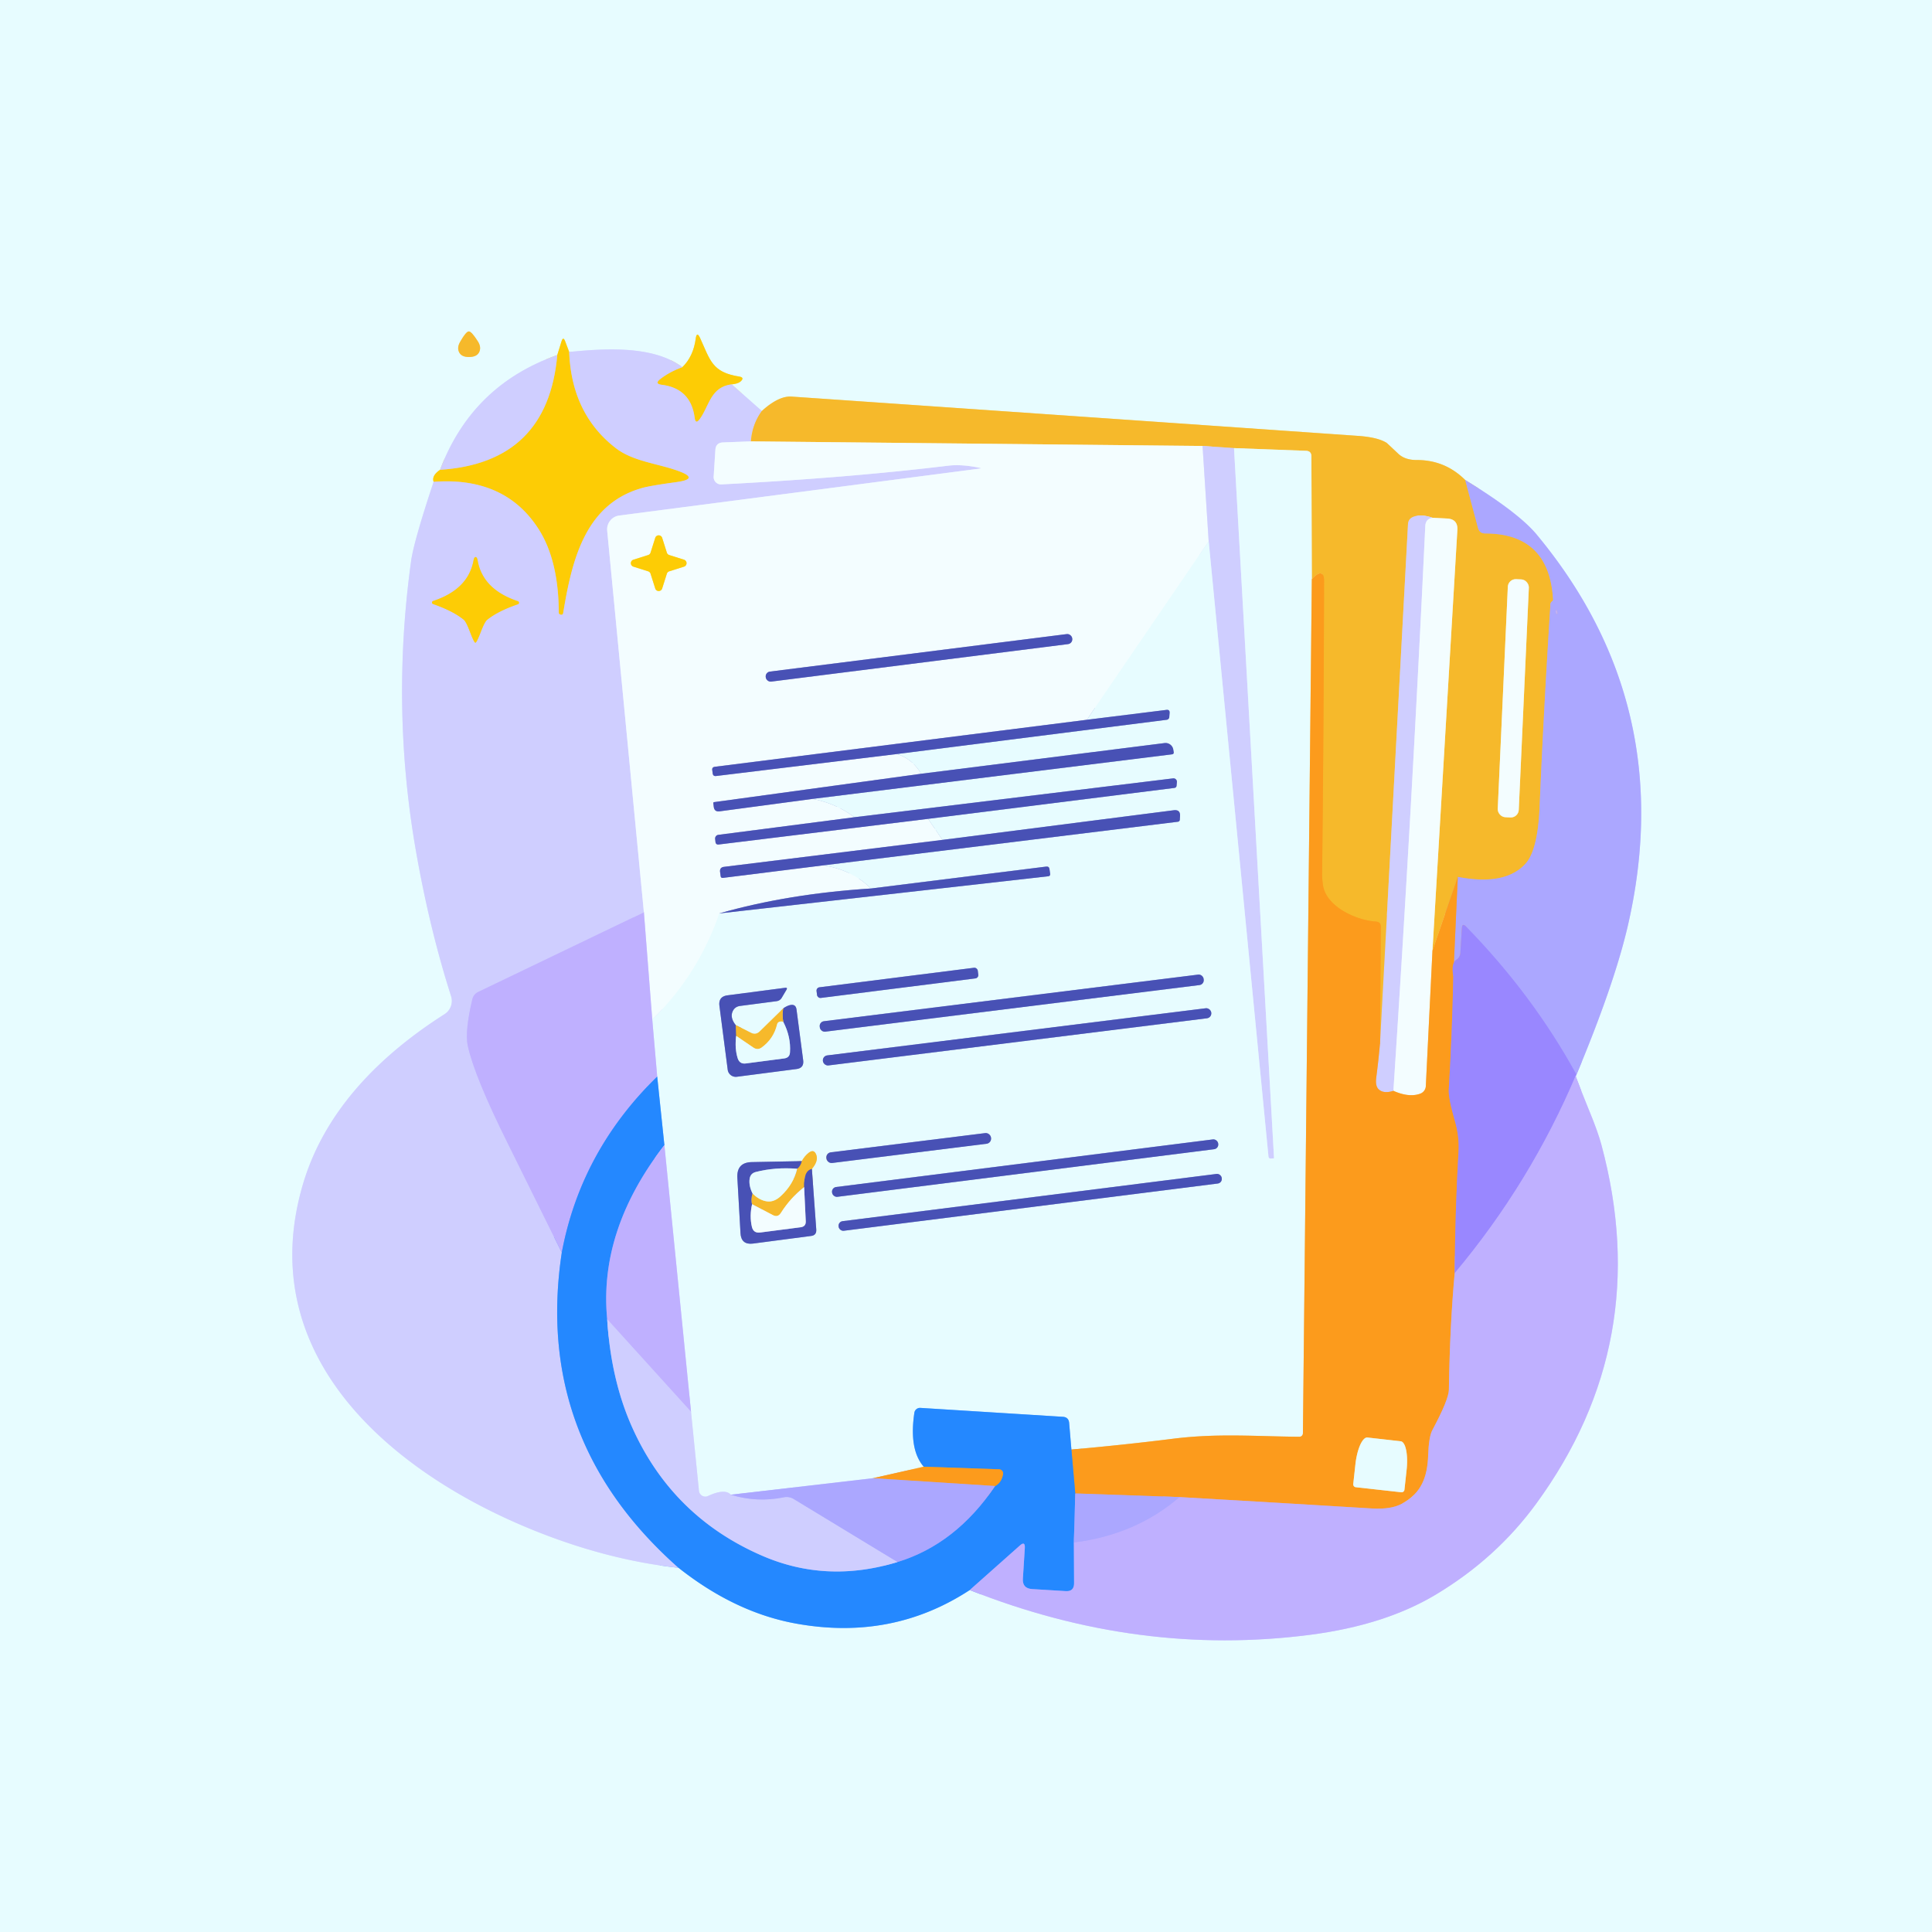 <?xml version="1.0" encoding="UTF-8" standalone="no"?>
<!DOCTYPE svg PUBLIC "-//W3C//DTD SVG 1.1//EN" "http://www.w3.org/Graphics/SVG/1.1/DTD/svg11.dtd">
<svg xmlns="http://www.w3.org/2000/svg" version="1.1" viewBox="0.00 0.00 180.00 180.00">
<rect x="0.00" y="0.00" width="180.00" height="180.00" fill="#333333" stroke="none"/>
<g stroke-width="2.00" fill="none" stroke-linecap="butt">
<path stroke="#efdb95" vector-effect="non-scaling-stroke" d="
  M 43.73 33.26
  Q 44.49 33.25 44.68 32.72
  Q 44.83 32.30 44.53 31.82
  Q 43.93 30.87 43.68 30.88
  Q 43.42 30.88 42.87 31.85
  Q 42.58 32.35 42.75 32.76
  Q 42.96 33.28 43.73 33.26"
/>
<path stroke="#dbe5ff" vector-effect="non-scaling-stroke" d="
  M 63.57 34.21
  C 60.79 32.10 56.03 32.50 53.03 32.79"
/>
<path stroke="#f2e482" vector-effect="non-scaling-stroke" d="
  M 53.03 32.79
  L 52.66 31.81
  Q 52.47 31.30 52.31 31.82
  L 51.92 33.08"
/>
<path stroke="#dbe5ff" vector-effect="non-scaling-stroke" d="
  M 51.92 33.08
  Q 43.98 35.88 41.00 43.77"
/>
<path stroke="#f2e482" vector-effect="non-scaling-stroke" d="
  M 41.00 43.77
  Q 40.19 44.33 40.40 44.89"
/>
<path stroke="#dbe5ff" vector-effect="non-scaling-stroke" d="
  M 40.40 44.89
  Q 38.55 50.45 38.30 52.28
  Q 36.42 65.93 38.75 79.27
  Q 40.02 86.54 42.03 92.82
  A 1.46 1.46 0.0 0 1 41.43 94.48
  C 35.34 98.36 30.26 103.50 28.24 110.28
  C 23.51 126.21 36.30 137.04 49.32 142.41
  Q 56.41 145.33 63.22 146.07"
/>
<path stroke="#86c2ff" vector-effect="non-scaling-stroke" d="
  M 63.22 146.07
  Q 68.53 150.27 74.25 151.28
  Q 83.14 152.86 90.35 148.14"
/>
<path stroke="#d3d6ff" vector-effect="non-scaling-stroke" d="
  M 90.35 148.14
  Q 106.08 154.38 122.07 152.31
  Q 129.03 151.41 133.78 148.56
  Q 139.40 145.19 143.12 140.10
  Q 154.14 125.02 149.20 106.66
  Q 148.87 105.43 148.06 103.47
  Q 147.40 101.86 146.81 100.28"
/>
<path stroke="#c9d2ff" vector-effect="non-scaling-stroke" d="
  M 146.81 100.28
  Q 150.41 91.70 151.68 86.17
  Q 156.36 65.71 143.19 49.83
  Q 141.49 47.77 136.51 44.72"
/>
<path stroke="#efdb95" vector-effect="non-scaling-stroke" d="
  M 136.51 44.72
  Q 134.63 42.85 131.99 42.86
  Q 130.90 42.86 130.28 42.28
  Q 129.23 41.29 129.19 41.26
  Q 128.37 40.74 126.52 40.61
  Q 100.14 38.77 73.75 36.95
  Q 72.55 36.87 70.98 38.29"
/>
<path stroke="#dbe5ff" vector-effect="non-scaling-stroke" d="
  M 70.98 38.29
  L 68.17 35.81"
/>
<path stroke="#f2e482" vector-effect="non-scaling-stroke" d="
  M 68.17 35.81
  Q 68.77 35.75 69.00 35.54
  Q 69.41 35.17 68.86 35.08
  C 66.32 34.68 66.17 33.54 65.22 31.48
  Q 64.92 30.84 64.82 31.54
  Q 64.60 33.21 63.57 34.21"
/>
<path stroke="#e6cd82" vector-effect="non-scaling-stroke" d="
  M 68.17 35.81
  C 66.19 36.06 66.08 37.84 65.19 39.05
  Q 64.81 39.57 64.72 38.93
  Q 64.37 36.19 61.65 35.85
  Q 60.95 35.76 61.51 35.32
  Q 62.38 34.64 63.57 34.21"
/>
<path stroke="#e3c495" vector-effect="non-scaling-stroke" d="
  M 70.98 38.29
  Q 70.08 39.53 69.96 41.12"
/>
<path stroke="#e1e6ff" vector-effect="non-scaling-stroke" d="
  M 69.96 41.12
  L 67.36 41.22
  Q 66.69 41.25 66.65 41.92
  L 66.49 44.41
  A 0.68 0.68 0.0 0 0 67.20 45.13
  Q 78.87 44.53 88.32 43.39
  Q 89.59 43.23 91.34 43.60
  A 0.03 0.02 46.0 0 1 91.34 43.65
  L 57.70 48.03
  A 1.30 1.30 0.0 0 0 56.57 49.44
  L 59.99 85.00"
/>
<path stroke="#c7bfff" vector-effect="non-scaling-stroke" d="
  M 59.99 85.00
  L 44.57 92.41
  Q 44.12 92.62 44.00 93.12
  Q 43.30 96.12 43.58 97.42
  Q 44.19 100.25 47.29 106.49
  Q 49.86 111.70 52.34 116.70"
/>
<path stroke="#7aabff" vector-effect="non-scaling-stroke" d="
  M 52.34 116.70
  Q 49.71 134.13 63.22 146.07"
/>
<path stroke="#729cff" vector-effect="non-scaling-stroke" d="
  M 61.23 100.30
  Q 54.11 107.25 52.34 116.70"
/>
<path stroke="#d1b095" vector-effect="non-scaling-stroke" d="
  M 136.51 44.72
  L 137.70 49.18
  Q 137.84 49.70 138.38 49.70
  Q 144.37 49.71 144.70 55.92
  Q 144.70 55.95 144.64 56.00
  Q 144.59 56.04 144.58 56.05
  Q 144.46 56.15 144.45 56.32
  Q 143.81 66.44 143.44 75.21
  Q 143.27 79.23 142.12 80.48
  Q 140.22 82.55 135.82 81.70"
/>
<path stroke="#f9aa24" vector-effect="non-scaling-stroke" d="
  M 135.82 81.70
  L 133.46 88.56"
/>
<path stroke="#f5db95" vector-effect="non-scaling-stroke" d="
  M 133.46 88.56
  L 135.78 49.37
  Q 135.83 48.37 134.83 48.31
  L 133.47 48.24"
/>
<path stroke="#e3c495" vector-effect="non-scaling-stroke" d="
  M 133.47 48.24
  Q 132.39 47.87 131.68 48.15
  Q 131.20 48.34 131.18 48.85
  L 128.57 97.23"
/>
<path stroke="#f9aa24" vector-effect="non-scaling-stroke" d="
  M 128.57 97.23
  L 128.65 86.37
  Q 128.66 85.89 128.18 85.86
  C 126.41 85.75 123.61 84.51 123.27 82.53
  Q 123.17 81.96 123.18 81.29
  Q 123.33 67.72 123.36 54.12
  Q 123.36 53.52 123.11 53.44
  Q 122.80 53.32 122.22 53.97"
/>
<path stroke="#efdb95" vector-effect="non-scaling-stroke" d="
  M 122.22 53.97
  L 122.18 42.52
  Q 122.18 42.02 121.68 42.00
  L 114.97 41.75"
/>
<path stroke="#e3c495" vector-effect="non-scaling-stroke" d="
  M 114.97 41.75
  L 112.04 41.55"
/>
<path stroke="#f5db95" vector-effect="non-scaling-stroke" d="
  M 112.04 41.55
  L 69.96 41.12"
/>
<path stroke="#e1e6ff" vector-effect="non-scaling-stroke" d="
  M 112.04 41.55
  L 112.61 50.43"
/>
<path stroke="#edfdff" vector-effect="non-scaling-stroke" d="
  M 112.61 50.43
  L 101.26 67.06"
/>
<path stroke="#9ea7da" vector-effect="non-scaling-stroke" d="
  M 101.26 67.06
  L 66.60 71.44
  Q 66.32 71.48 66.36 71.75
  L 66.40 72.06
  Q 66.44 72.33 66.71 72.30
  L 83.57 70.25"
/>
<path stroke="#edfdff" vector-effect="non-scaling-stroke" d="
  M 83.57 70.25
  Q 85.01 70.70 85.82 72.09"
/>
<path stroke="#9ea7da" vector-effect="non-scaling-stroke" d="
  M 85.82 72.09
  L 66.55 74.73
  Q 66.44 74.74 66.46 74.85
  L 66.50 75.17
  Q 66.56 75.65 67.04 75.59
  L 75.71 74.43"
/>
<path stroke="#edfdff" vector-effect="non-scaling-stroke" d="
  M 75.71 74.43
  Q 77.91 74.86 79.60 76.14"
/>
<path stroke="#9ea7da" vector-effect="non-scaling-stroke" d="
  M 79.60 76.14
  L 66.93 77.78
  A 0.35 0.34 82.8 0 0 66.63 78.18
  L 66.66 78.45
  Q 66.70 78.71 66.96 78.68
  L 86.47 76.29"
/>
<path stroke="#edfdff" vector-effect="non-scaling-stroke" d="
  M 86.47 76.29
  L 87.81 78.25"
/>
<path stroke="#9ea7da" vector-effect="non-scaling-stroke" d="
  M 87.81 78.25
  L 67.47 80.76
  Q 67.03 80.81 67.09 81.25
  L 67.14 81.61
  Q 67.16 81.81 67.36 81.79
  L 76.73 80.62"
/>
<path stroke="#edfdff" vector-effect="non-scaling-stroke" d="
  M 76.73 80.62
  Q 79.45 81.07 81.14 82.78"
/>
<path stroke="#9ea7da" vector-effect="non-scaling-stroke" d="
  M 81.14 82.78
  Q 73.42 83.27 67.02 85.10"
/>
<path stroke="#edfdff" vector-effect="non-scaling-stroke" d="
  M 67.02 85.10
  Q 65.04 90.83 60.77 94.99"
/>
<path stroke="#d9d7ff" vector-effect="non-scaling-stroke" d="
  M 60.77 94.99
  L 59.99 85.00"
/>
<path stroke="#729cff" vector-effect="non-scaling-stroke" d="
  M 61.90 106.69
  Q 55.77 114.62 56.57 122.91"
/>
<path stroke="#7aabff" vector-effect="non-scaling-stroke" d="
  M 56.57 122.91
  Q 56.92 128.55 58.88 132.94
  Q 62.61 141.30 71.00 144.94
  Q 77.01 147.55 83.62 145.53"
/>
<path stroke="#6898ff" vector-effect="non-scaling-stroke" d="
  M 83.62 145.53
  Q 89.05 143.87 92.71 138.45"
/>
<path stroke="#90928e" vector-effect="non-scaling-stroke" d="
  M 92.71 138.45
  Q 93.31 138.14 93.45 137.35
  A 0.39 0.39 0.0 0 0 93.07 136.89
  L 86.06 136.65"
/>
<path stroke="#6898ff" vector-effect="non-scaling-stroke" d="
  M 100.18 139.14
  L 100.05 143.71"
/>
<path stroke="#729cff" vector-effect="non-scaling-stroke" d="
  M 100.05 143.71
  L 100.07 147.51
  Q 100.07 148.29 99.29 148.24
  L 96.16 148.05
  Q 95.24 147.99 95.30 147.08
  L 95.48 144.23
  Q 95.52 143.54 95.01 144.00
  L 90.35 148.14"
/>
<path stroke="#e6cd82" vector-effect="non-scaling-stroke" d="
  M 53.03 32.79
  Q 53.25 38.57 57.37 41.75
  C 58.98 42.99 61.22 43.17 63.12 43.85
  Q 65.27 44.61 63.01 44.92
  Q 60.66 45.24 59.88 45.45
  C 54.55 46.92 53.30 52.08 52.47 57.12
  Q 52.44 57.31 52.24 57.27
  Q 52.06 57.23 52.06 57.08
  Q 52.04 52.22 50.19 49.31
  Q 47.06 44.40 40.40 44.89"
/>
<path stroke="#e6cd82" vector-effect="non-scaling-stroke" d="
  M 41.00 43.77
  Q 51.03 43.11 51.92 33.08"
/>
<path stroke="#f2cc8e" vector-effect="non-scaling-stroke" d="
  M 122.22 53.97
  L 121.39 133.53
  A 0.33 0.32 -89.2 0 1 121.06 133.86
  C 117.11 133.83 113.47 133.52 109.32 134.04
  Q 104.60 134.63 99.82 135.05"
/>
<path stroke="#86c2ff" vector-effect="non-scaling-stroke" d="
  M 99.82 135.05
  L 99.61 132.57
  Q 99.56 132.03 99.02 132.00
  L 85.75 131.17
  A 0.53 0.53 0.0 0 0 85.19 131.62
  Q 84.68 135.06 86.06 136.65"
/>
<path stroke="#f2cc8e" vector-effect="non-scaling-stroke" d="
  M 86.06 136.65
  L 81.34 137.72"
/>
<path stroke="#c9d2ff" vector-effect="non-scaling-stroke" d="
  M 81.34 137.72
  L 68.09 139.26"
/>
<path stroke="#dbe5ff" vector-effect="non-scaling-stroke" d="
  M 68.09 139.26
  Q 67.54 138.65 65.96 139.38
  A 0.60 0.59 74.5 0 1 65.12 138.90
  L 64.38 131.53"
/>
<path stroke="#d3d6ff" vector-effect="non-scaling-stroke" d="
  M 64.38 131.53
  L 61.90 106.69"
/>
<path stroke="#86c2ff" vector-effect="non-scaling-stroke" d="
  M 61.90 106.69
  L 61.23 100.30"
/>
<path stroke="#d3d6ff" vector-effect="non-scaling-stroke" d="
  M 61.23 100.30
  L 60.77 94.99"
/>
<path stroke="#98a7da" vector-effect="non-scaling-stroke" d="
  M 67.02 85.10
  L 97.66 81.64
  Q 97.86 81.62 97.84 81.41
  L 97.78 80.99
  Q 97.75 80.70 97.46 80.74
  L 81.14 82.78"
/>
<path stroke="#98a7da" vector-effect="non-scaling-stroke" d="
  M 76.73 80.62
  L 109.74 76.56
  A 0.20 0.20 0.0 0 0 109.92 76.37
  L 109.94 76.04
  Q 109.98 75.41 109.35 75.49
  L 87.81 78.25"
/>
<path stroke="#98a7da" vector-effect="non-scaling-stroke" d="
  M 86.47 76.29
  L 109.41 73.41
  Q 109.61 73.38 109.62 73.18
  L 109.65 72.85
  A 0.32 0.32 0.0 0 0 109.29 72.52
  L 79.60 76.14"
/>
<path stroke="#98a7da" vector-effect="non-scaling-stroke" d="
  M 75.71 74.43
  L 109.19 70.28
  Q 109.38 70.25 109.35 70.07
  L 109.31 69.83
  A 0.73 0.73 0.0 0 0 108.50 69.23
  L 85.82 72.09"
/>
<path stroke="#98a7da" vector-effect="non-scaling-stroke" d="
  M 83.57 70.25
  L 108.70 67.06
  A 0.28 0.27 -2.5 0 0 108.94 66.80
  L 108.97 66.42
  Q 108.99 66.10 108.67 66.14
  L 101.26 67.06"
/>
<path stroke="#b5acff" vector-effect="non-scaling-stroke" d="
  M 146.81 100.28
  Q 146.84 100.19 146.86 100.10"
/>
<path stroke="#a297ff" vector-effect="non-scaling-stroke" d="
  M 146.86 100.10
  Q 142.80 92.69 136.59 86.33
  Q 136.23 85.96 136.20 86.47
  L 136.06 88.78
  Q 136.03 89.21 135.67 89.43
  Q 135.19 89.73 135.40 90.98"
/>
<path stroke="#d4a18e" vector-effect="non-scaling-stroke" d="
  M 135.40 90.98
  L 135.82 81.70"
/>
<path stroke="#cb918e" vector-effect="non-scaling-stroke" d="
  M 135.40 90.98
  Q 135.30 96.22 134.98 101.50
  Q 134.93 102.29 135.54 104.40
  Q 135.97 105.87 135.89 107.28
  Q 135.58 112.58 135.53 118.62"
/>
<path stroke="#dea68e" vector-effect="non-scaling-stroke" d="
  M 135.53 118.62
  Q 135.08 123.50 134.99 129.47
  Q 134.98 130.38 133.45 133.24
  Q 133.12 133.86 133.06 135.57
  C 132.99 137.67 132.40 139.12 130.61 140.10
  Q 129.60 140.65 127.79 140.54
  Q 118.46 139.97 109.89 139.48"
/>
<path stroke="#d4a18e" vector-effect="non-scaling-stroke" d="
  M 109.89 139.48
  L 100.18 139.14"
/>
<path stroke="#90928e" vector-effect="non-scaling-stroke" d="
  M 100.18 139.14
  L 99.82 135.05"
/>
<path stroke="#e1e6ff" vector-effect="non-scaling-stroke" d="
  M 133.47 48.24
  Q 132.82 48.34 132.79 49.02
  Q 131.55 75.35 129.82 101.63"
/>
<path stroke="#e6b58e" vector-effect="non-scaling-stroke" d="
  M 129.82 101.63
  Q 128.92 101.92 128.46 101.50
  Q 128.12 101.20 128.22 100.41
  Q 128.43 98.81 128.57 97.23"
/>
<path stroke="#dbe5ff" vector-effect="non-scaling-stroke" d="
  M 114.97 41.75
  L 118.70 107.91
  Q 118.70 107.92 118.69 107.92
  L 118.40 107.94
  Q 118.20 107.95 118.18 107.75
  L 112.61 50.43"
/>
<path stroke="#f8cc8e" vector-effect="non-scaling-stroke" d="
  M 133.46 88.56
  L 132.84 101.20
  A 0.79 0.79 0.0 0 1 132.33 101.89
  Q 131.29 102.28 129.82 101.63"
/>
<path stroke="#c7bfff" vector-effect="non-scaling-stroke" d="
  M 64.38 131.53
  L 56.57 122.91"
/>
<path stroke="#bdbbff" vector-effect="non-scaling-stroke" d="
  M 68.09 139.26
  Q 70.52 140.01 73.02 139.50
  Q 73.52 139.40 73.95 139.66
  L 83.62 145.53"
/>
<path stroke="#d4a18e" vector-effect="non-scaling-stroke" d="
  M 92.71 138.45
  L 81.34 137.72"
/>
<path stroke="#b5acff" vector-effect="non-scaling-stroke" d="
  M 100.05 143.71
  Q 105.82 142.99 109.89 139.48"
/>
<path stroke="#ac9cff" vector-effect="non-scaling-stroke" d="
  M 146.86 100.10
  Q 142.59 110.20 135.53 118.62"
/>
<path stroke="#e6cd82" vector-effect="non-scaling-stroke" d="
  M 44.29 59.88
  Q 44.41 59.88 44.82 58.81
  Q 45.16 57.94 45.37 57.76
  Q 46.37 56.94 48.24 56.30
  A 0.15 0.15 0.0 0 0 48.24 56.01
  Q 44.97 54.91 44.50 52.21
  Q 44.44 51.90 44.31 51.90
  Q 44.18 51.90 44.12 52.20
  Q 43.63 54.91 40.36 55.99
  A 0.15 0.15 0.0 0 0 40.36 56.28
  Q 42.22 56.93 43.22 57.75
  Q 43.43 57.94 43.76 58.80
  Q 44.17 59.88 44.29 59.88"
/>
<path stroke="#f5db95" vector-effect="non-scaling-stroke" d="
  M 142.439 54.755
  A 0.74 0.74 0.0 0 0 141.733 53.982
  L 141.254 53.961
  A 0.74 0.74 0.0 0 0 140.481 54.666
  L 139.541 75.365
  A 0.74 0.74 0.0 0 0 140.247 76.138
  L 140.726 76.159
  A 0.74 0.74 0.0 0 0 141.499 75.454
  L 142.439 54.755"
/>
<path stroke="#f8e582" vector-effect="non-scaling-stroke" d="
  M 62.35 51.71
  A 0.34 0.34 0.0 0 1 62.13 51.49
  L 61.69 50.10
  A 0.34 0.34 0.0 0 0 61.05 50.10
  L 60.61 51.49
  A 0.34 0.34 0.0 0 1 60.39 51.71
  L 59.00 52.15
  A 0.34 0.34 0.0 0 0 59.00 52.79
  L 60.39 53.23
  A 0.34 0.34 0.0 0 1 60.61 53.45
  L 61.05 54.84
  A 0.34 0.34 0.0 0 0 61.69 54.84
  L 62.13 53.45
  A 0.34 0.34 0.0 0 1 62.35 53.23
  L 63.74 52.79
  A 0.34 0.34 0.0 0 0 63.74 52.15
  L 62.35 51.71"
/>
<path stroke="#9ea7da" vector-effect="non-scaling-stroke" d="
  M 99.894 59.467
  A 0.45 0.45 0.0 0 0 99.391 59.077
  L 71.731 62.571
  A 0.45 0.45 0.0 0 0 71.341 63.074
  L 71.346 63.113
  A 0.45 0.45 0.0 0 0 71.849 63.503
  L 99.509 60.009
  A 0.45 0.45 0.0 0 0 99.899 59.506
  L 99.894 59.467"
/>
<path stroke="#98a7da" vector-effect="non-scaling-stroke" d="
  M 91.097 90.433
  A 0.31 0.31 0.0 0 0 90.75 90.164
  L 76.345 91.984
  A 0.31 0.31 0.0 0 0 76.076 92.33
  L 76.124 92.707
  A 0.31 0.31 0.0 0 0 76.47 92.976
  L 90.875 91.156
  A 0.31 0.31 0.0 0 0 91.144 90.81
  L 91.097 90.433"
/>
<path stroke="#98a7da" vector-effect="non-scaling-stroke" d="
  M 112.137 91.193
  A 0.45 0.45 0.0 0 0 111.635 90.802
  L 76.764 95.145
  A 0.45 0.45 0.0 0 0 76.373 95.648
  L 76.383 95.727
  A 0.45 0.45 0.0 0 0 76.885 96.118
  L 111.756 91.775
  A 0.45 0.45 0.0 0 0 112.147 91.272
  L 112.137 91.193"
/>
<path stroke="#efdb95" vector-effect="non-scaling-stroke" d="
  M 73.00 93.93
  L 70.77 96.11
  Q 70.41 96.45 69.98 96.23
  L 68.55 95.51"
/>
<path stroke="#98a7da" vector-effect="non-scaling-stroke" d="
  M 68.55 95.51
  Q 68.03 94.86 68.23 94.30
  Q 68.42 93.79 68.96 93.72
  L 72.33 93.28
  Q 72.68 93.24 72.85 92.93
  L 73.27 92.22
  Q 73.40 92.00 73.15 92.03
  L 67.80 92.73
  Q 66.91 92.84 67.03 93.73
  L 67.80 99.67
  A 0.76 0.76 0.0 0 0 68.65 100.32
  L 74.20 99.60
  Q 74.92 99.51 74.83 98.78
  L 74.21 94.06
  Q 74.14 93.53 73.62 93.64
  Q 73.34 93.70 73.00 93.93"
/>
<path stroke="#9f8570" vector-effect="non-scaling-stroke" d="
  M 68.55 95.51
  L 68.59 96.51"
/>
<path stroke="#98a7da" vector-effect="non-scaling-stroke" d="
  M 68.59 96.51
  Q 68.44 97.68 68.73 98.60
  Q 68.91 99.15 69.48 99.08
  L 73.07 98.61
  Q 73.57 98.54 73.60 98.05
  Q 73.70 96.61 72.98 95.21"
/>
<path stroke="#9f8570" vector-effect="non-scaling-stroke" d="
  M 72.98 95.21
  Q 72.83 94.43 73.00 93.93"
/>
<path stroke="#efdb95" vector-effect="non-scaling-stroke" d="
  M 72.98 95.21
  Q 72.84 95.15 72.68 95.18
  Q 72.45 95.22 72.40 95.44
  Q 72.08 96.78 70.97 97.59
  Q 70.59 97.87 70.19 97.60
  L 68.59 96.51"
/>
<path stroke="#98a7da" vector-effect="non-scaling-stroke" d="
  M 112.849 94.337
  A 0.46 0.46 0.0 0 0 112.336 93.937
  L 77.068 98.33
  A 0.46 0.46 0.0 0 0 76.669 98.843
  L 76.671 98.863
  A 0.46 0.46 0.0 0 0 77.184 99.263
  L 112.452 94.87
  A 0.46 0.46 0.0 0 0 112.851 94.357
  L 112.849 94.337"
/>
<path stroke="#98a7da" vector-effect="non-scaling-stroke" d="
  M 92.328 105.985
  A 0.48 0.48 0.0 0 0 91.793 105.568
  L 77.404 107.36
  A 0.48 0.48 0.0 0 0 76.987 107.896
  L 76.992 107.935
  A 0.48 0.48 0.0 0 0 77.527 108.352
  L 91.916 106.56
  A 0.48 0.48 0.0 0 0 92.333 106.024
  L 92.328 105.985"
/>
<path stroke="#98a7da" vector-effect="non-scaling-stroke" d="
  M 113.495 106.538
  A 0.44 0.44 0.0 0 0 113.003 106.156
  L 77.902 110.591
  A 0.44 0.44 0.0 0 0 77.52 111.082
  L 77.525 111.122
  A 0.44 0.44 0.0 0 0 78.017 111.504
  L 113.118 107.069
  A 0.44 0.44 0.0 0 0 113.499 106.578
  L 113.495 106.538"
/>
<path stroke="#98a7da" vector-effect="non-scaling-stroke" d="
  M 74.70 108.18
  L 70.06 108.27
  Q 68.61 108.29 68.70 109.76
  L 68.99 114.88
  Q 69.05 116.00 70.16 115.86
  L 75.57 115.15
  Q 76.08 115.09 76.05 114.56
  L 75.64 108.91"
/>
<path stroke="#efdb95" vector-effect="non-scaling-stroke" d="
  M 75.64 108.91
  Q 76.27 108.16 76.05 107.59
  Q 75.84 107.03 75.36 107.39
  Q 74.96 107.70 74.70 108.18"
/>
<path stroke="#9f8570" vector-effect="non-scaling-stroke" d="
  M 75.64 108.91
  Q 74.87 109.08 74.92 110.60"
/>
<path stroke="#f5db95" vector-effect="non-scaling-stroke" d="
  M 74.92 110.60
  Q 73.64 111.60 72.75 113.01
  Q 72.47 113.45 72.01 113.21
  L 70.07 112.19"
/>
<path stroke="#9f8570" vector-effect="non-scaling-stroke" d="
  M 70.07 112.19
  Q 69.93 111.82 70.11 111.19"
/>
<path stroke="#efdb95" vector-effect="non-scaling-stroke" d="
  M 70.11 111.19
  Q 70.74 111.83 71.46 111.93
  Q 72.12 112.02 72.75 111.43
  Q 73.93 110.34 74.27 108.89"
/>
<path stroke="#9f8570" vector-effect="non-scaling-stroke" d="
  M 74.27 108.89
  Q 74.58 108.65 74.70 108.18"
/>
<path stroke="#98a7da" vector-effect="non-scaling-stroke" d="
  M 74.27 108.89
  Q 72.22 108.73 70.42 109.19
  Q 69.91 109.32 69.84 109.84
  Q 69.75 110.45 70.11 111.19"
/>
<path stroke="#9ea7da" vector-effect="non-scaling-stroke" d="
  M 70.07 112.19
  Q 69.82 113.29 70.05 114.29
  Q 70.19 114.91 70.82 114.83
  L 74.60 114.34
  Q 75.10 114.27 75.07 113.77
  L 74.92 110.60"
/>
<path stroke="#98a7da" vector-effect="non-scaling-stroke" d="
  M 113.826 109.745
  A 0.43 0.43 0.0 0 0 113.345 109.373
  L 78.502 113.774
  A 0.43 0.43 0.0 0 0 78.129 114.255
  L 78.134 114.295
  A 0.43 0.43 0.0 0 0 78.615 114.667
  L 113.458 110.266
  A 0.43 0.43 0.0 0 0 113.831 109.785
  L 113.826 109.745"
/>
<path stroke="#b5acff" vector-effect="non-scaling-stroke" d="
  M 145.064 57.205
  A 0.18 0.07 75.8 0 0 145.088 57.013
  A 0.18 0.07 75.8 0 0 144.976 56.855
  A 0.18 0.07 75.8 0 0 144.952 57.047
  A 0.18 0.07 75.8 0 0 145.064 57.205"
/>
<path stroke="#f2cc8e" vector-effect="non-scaling-stroke" d="
  M 126.31 138.56
  L 130.55 139.03
  A 0.27 0.27 0.0 0 0 130.85 138.79
  L 131.05 136.95
  A 2.60 0.84 -83.7 0 0 130.50 134.28
  L 127.40 133.93
  A 2.60 0.84 -83.7 0 0 126.28 136.43
  L 126.08 138.26
  A 0.27 0.27 0.0 0 0 126.31 138.56"
/>
</g>
<path fill="#e7fcff" d="
  M 180.00 0.00
  L 180.00 180.00
  L 0.00 180.00
  L 0.00 0.00
  L 180.00 0.00
  Z
  M 43.73 33.26
  Q 44.49 33.25 44.68 32.72
  Q 44.83 32.30 44.53 31.82
  Q 43.93 30.87 43.68 30.88
  Q 43.42 30.88 42.87 31.85
  Q 42.58 32.35 42.75 32.76
  Q 42.96 33.28 43.73 33.26
  Z
  M 63.57 34.21
  C 60.79 32.10 56.03 32.50 53.03 32.79
  L 52.66 31.81
  Q 52.47 31.30 52.31 31.82
  L 51.92 33.08
  Q 43.98 35.88 41.00 43.77
  Q 40.19 44.33 40.40 44.89
  Q 38.55 50.45 38.30 52.28
  Q 36.42 65.93 38.75 79.27
  Q 40.02 86.54 42.03 92.82
  A 1.46 1.46 0.0 0 1 41.43 94.48
  C 35.34 98.36 30.26 103.50 28.24 110.28
  C 23.51 126.21 36.30 137.04 49.32 142.41
  Q 56.41 145.33 63.22 146.07
  Q 68.53 150.27 74.25 151.28
  Q 83.14 152.86 90.35 148.14
  Q 106.08 154.38 122.07 152.31
  Q 129.03 151.41 133.78 148.56
  Q 139.40 145.19 143.12 140.10
  Q 154.14 125.02 149.20 106.66
  Q 148.87 105.43 148.06 103.47
  Q 147.40 101.86 146.81 100.28
  Q 150.41 91.70 151.68 86.17
  Q 156.36 65.71 143.19 49.83
  Q 141.49 47.77 136.51 44.72
  Q 134.63 42.85 131.99 42.86
  Q 130.90 42.86 130.28 42.28
  Q 129.23 41.29 129.19 41.26
  Q 128.37 40.74 126.52 40.61
  Q 100.14 38.77 73.75 36.95
  Q 72.55 36.87 70.98 38.29
  L 68.17 35.81
  Q 68.77 35.75 69.00 35.54
  Q 69.41 35.17 68.86 35.08
  C 66.32 34.68 66.17 33.54 65.22 31.48
  Q 64.92 30.84 64.82 31.54
  Q 64.60 33.21 63.57 34.21
  Z"
/>
<path fill="#f6b92b" d="
  M 43.68 30.88
  Q 43.93 30.87 44.53 31.82
  Q 44.83 32.30 44.68 32.72
  Q 44.49 33.25 43.73 33.26
  Q 42.96 33.28 42.75 32.76
  Q 42.58 32.35 42.87 31.85
  Q 43.42 30.88 43.68 30.88
  Z"
/>
<path fill="#fdcc05" d="
  M 68.17 35.81
  C 66.19 36.06 66.08 37.84 65.19 39.05
  Q 64.81 39.57 64.72 38.93
  Q 64.37 36.19 61.65 35.85
  Q 60.95 35.76 61.51 35.32
  Q 62.38 34.64 63.57 34.21
  Q 64.60 33.21 64.82 31.54
  Q 64.92 30.84 65.22 31.48
  C 66.17 33.54 66.32 34.68 68.86 35.08
  Q 69.41 35.17 69.00 35.54
  Q 68.77 35.75 68.17 35.81
  Z"
/>
<path fill="#fdcc05" d="
  M 53.03 32.79
  Q 53.25 38.57 57.37 41.75
  C 58.98 42.99 61.22 43.17 63.12 43.85
  Q 65.27 44.61 63.01 44.92
  Q 60.66 45.24 59.88 45.45
  C 54.55 46.92 53.30 52.08 52.47 57.12
  Q 52.44 57.31 52.24 57.27
  Q 52.06 57.23 52.06 57.08
  Q 52.04 52.22 50.19 49.31
  Q 47.06 44.40 40.40 44.89
  Q 40.19 44.33 41.00 43.77
  Q 51.03 43.11 51.92 33.08
  L 52.31 31.82
  Q 52.47 31.30 52.66 31.81
  L 53.03 32.79
  Z"
/>
<path fill="#cfceff" d="
  M 63.57 34.21
  Q 62.38 34.64 61.51 35.32
  Q 60.95 35.76 61.65 35.85
  Q 64.37 36.19 64.72 38.93
  Q 64.81 39.57 65.19 39.05
  C 66.08 37.84 66.19 36.06 68.17 35.81
  L 70.98 38.29
  Q 70.08 39.53 69.96 41.12
  L 67.36 41.22
  Q 66.69 41.25 66.65 41.92
  L 66.49 44.41
  A 0.68 0.68 0.0 0 0 67.20 45.13
  Q 78.87 44.53 88.32 43.39
  Q 89.59 43.23 91.34 43.60
  A 0.03 0.02 46.0 0 1 91.34 43.65
  L 57.70 48.03
  A 1.30 1.30 0.0 0 0 56.57 49.44
  L 59.99 85.00
  L 44.57 92.41
  Q 44.12 92.62 44.00 93.12
  Q 43.30 96.12 43.58 97.42
  Q 44.19 100.25 47.29 106.49
  Q 49.86 111.70 52.34 116.70
  Q 49.71 134.13 63.22 146.07
  Q 56.41 145.33 49.32 142.41
  C 36.30 137.04 23.51 126.21 28.24 110.28
  C 30.26 103.50 35.34 98.36 41.43 94.48
  A 1.46 1.46 0.0 0 0 42.03 92.82
  Q 40.02 86.54 38.75 79.27
  Q 36.42 65.93 38.30 52.28
  Q 38.55 50.45 40.40 44.89
  Q 47.06 44.40 50.19 49.31
  Q 52.04 52.22 52.06 57.08
  Q 52.06 57.23 52.24 57.27
  Q 52.44 57.31 52.47 57.12
  C 53.30 52.08 54.55 46.92 59.88 45.45
  Q 60.66 45.24 63.01 44.92
  Q 65.27 44.61 63.12 43.85
  C 61.22 43.17 58.98 42.99 57.37 41.75
  Q 53.25 38.57 53.03 32.79
  C 56.03 32.50 60.79 32.10 63.57 34.21
  Z
  M 44.29 59.88
  Q 44.41 59.88 44.82 58.81
  Q 45.16 57.94 45.37 57.76
  Q 46.37 56.94 48.24 56.30
  A 0.15 0.15 0.0 0 0 48.24 56.01
  Q 44.97 54.91 44.50 52.21
  Q 44.44 51.90 44.31 51.90
  Q 44.18 51.90 44.12 52.20
  Q 43.63 54.91 40.36 55.99
  A 0.15 0.15 0.0 0 0 40.36 56.28
  Q 42.22 56.93 43.22 57.75
  Q 43.43 57.94 43.76 58.80
  Q 44.17 59.88 44.29 59.88
  Z"
/>
<path fill="#cfceff" d="
  M 51.92 33.08
  Q 51.03 43.11 41.00 43.77
  Q 43.98 35.88 51.92 33.08
  Z"
/>
<path fill="#f6b92b" d="
  M 136.51 44.72
  L 137.70 49.18
  Q 137.84 49.70 138.38 49.70
  Q 144.37 49.71 144.70 55.92
  Q 144.70 55.95 144.64 56.00
  Q 144.59 56.04 144.58 56.05
  Q 144.46 56.15 144.45 56.32
  Q 143.81 66.44 143.44 75.21
  Q 143.27 79.23 142.12 80.48
  Q 140.22 82.55 135.82 81.70
  L 133.46 88.56
  L 135.78 49.37
  Q 135.83 48.37 134.83 48.31
  L 133.47 48.24
  Q 132.39 47.87 131.68 48.15
  Q 131.20 48.34 131.18 48.85
  L 128.57 97.23
  L 128.65 86.37
  Q 128.66 85.89 128.18 85.86
  C 126.41 85.75 123.61 84.51 123.27 82.53
  Q 123.17 81.96 123.18 81.29
  Q 123.33 67.72 123.36 54.12
  Q 123.36 53.52 123.11 53.44
  Q 122.80 53.32 122.22 53.97
  L 122.18 42.52
  Q 122.18 42.02 121.68 42.00
  L 114.97 41.75
  L 112.04 41.55
  L 69.96 41.12
  Q 70.08 39.53 70.98 38.29
  Q 72.55 36.87 73.75 36.95
  Q 100.14 38.77 126.52 40.61
  Q 128.37 40.74 129.19 41.26
  Q 129.23 41.29 130.28 42.28
  Q 130.90 42.86 131.99 42.86
  Q 134.63 42.85 136.51 44.72
  Z
  M 142.439 54.755
  A 0.74 0.74 0.0 0 0 141.733 53.982
  L 141.254 53.961
  A 0.74 0.74 0.0 0 0 140.481 54.666
  L 139.541 75.365
  A 0.74 0.74 0.0 0 0 140.247 76.138
  L 140.726 76.159
  A 0.74 0.74 0.0 0 0 141.499 75.454
  L 142.439 54.755
  Z"
/>
<path fill="#f3fdff" d="
  M 69.96 41.12
  L 112.04 41.55
  L 112.61 50.43
  L 101.26 67.06
  L 66.60 71.44
  Q 66.32 71.48 66.36 71.75
  L 66.40 72.06
  Q 66.44 72.33 66.71 72.30
  L 83.57 70.25
  Q 85.01 70.70 85.82 72.09
  L 66.55 74.73
  Q 66.44 74.74 66.46 74.85
  L 66.50 75.17
  Q 66.56 75.65 67.04 75.59
  L 75.71 74.43
  Q 77.91 74.86 79.60 76.14
  L 66.93 77.78
  A 0.35 0.34 82.8 0 0 66.63 78.18
  L 66.66 78.45
  Q 66.70 78.71 66.96 78.68
  L 86.47 76.29
  L 87.81 78.25
  L 67.47 80.76
  Q 67.03 80.81 67.09 81.25
  L 67.14 81.61
  Q 67.16 81.81 67.36 81.79
  L 76.73 80.62
  Q 79.45 81.07 81.14 82.78
  Q 73.42 83.27 67.02 85.10
  Q 65.04 90.83 60.77 94.99
  L 59.99 85.00
  L 56.57 49.44
  A 1.30 1.30 0.0 0 1 57.70 48.03
  L 91.34 43.65
  A 0.03 0.02 46.0 0 0 91.34 43.60
  Q 89.59 43.23 88.32 43.39
  Q 78.87 44.53 67.20 45.13
  A 0.68 0.68 0.0 0 1 66.49 44.41
  L 66.65 41.92
  Q 66.69 41.25 67.36 41.22
  L 69.96 41.12
  Z
  M 62.35 51.71
  A 0.34 0.34 0.0 0 1 62.13 51.49
  L 61.69 50.10
  A 0.34 0.34 0.0 0 0 61.05 50.10
  L 60.61 51.49
  A 0.34 0.34 0.0 0 1 60.39 51.71
  L 59.00 52.15
  A 0.34 0.34 0.0 0 0 59.00 52.79
  L 60.39 53.23
  A 0.34 0.34 0.0 0 1 60.61 53.45
  L 61.05 54.84
  A 0.34 0.34 0.0 0 0 61.69 54.84
  L 62.13 53.45
  A 0.34 0.34 0.0 0 1 62.35 53.23
  L 63.74 52.79
  A 0.34 0.34 0.0 0 0 63.74 52.15
  L 62.35 51.71
  Z
  M 99.894 59.467
  A 0.45 0.45 0.0 0 0 99.391 59.077
  L 71.731 62.571
  A 0.45 0.45 0.0 0 0 71.341 63.074
  L 71.346 63.113
  A 0.45 0.45 0.0 0 0 71.849 63.503
  L 99.509 60.009
  A 0.45 0.45 0.0 0 0 99.899 59.506
  L 99.894 59.467
  Z"
/>
<path fill="#cfceff" d="
  M 114.97 41.75
  L 118.70 107.91
  Q 118.70 107.92 118.69 107.92
  L 118.40 107.94
  Q 118.20 107.95 118.18 107.75
  L 112.61 50.43
  L 112.04 41.55
  L 114.97 41.75
  Z"
/>
<path fill="#e7fcff" d="
  M 122.22 53.97
  L 121.39 133.53
  A 0.33 0.32 -89.2 0 1 121.06 133.86
  C 117.11 133.83 113.47 133.52 109.32 134.04
  Q 104.60 134.63 99.82 135.05
  L 99.61 132.57
  Q 99.56 132.03 99.02 132.00
  L 85.75 131.17
  A 0.53 0.53 0.0 0 0 85.19 131.62
  Q 84.68 135.06 86.06 136.65
  L 81.34 137.72
  L 68.09 139.26
  Q 67.54 138.65 65.96 139.38
  A 0.60 0.59 74.5 0 1 65.12 138.90
  L 64.38 131.53
  L 61.90 106.69
  L 61.23 100.30
  L 60.77 94.99
  Q 65.04 90.83 67.02 85.10
  L 97.66 81.64
  Q 97.86 81.62 97.84 81.41
  L 97.78 80.99
  Q 97.75 80.70 97.46 80.74
  L 81.14 82.78
  Q 79.45 81.07 76.73 80.62
  L 109.74 76.56
  A 0.20 0.20 0.0 0 0 109.92 76.37
  L 109.94 76.04
  Q 109.98 75.41 109.35 75.49
  L 87.81 78.25
  L 86.47 76.29
  L 109.41 73.41
  Q 109.61 73.38 109.62 73.18
  L 109.65 72.85
  A 0.32 0.32 0.0 0 0 109.29 72.52
  L 79.60 76.14
  Q 77.91 74.86 75.71 74.43
  L 109.19 70.28
  Q 109.38 70.25 109.35 70.07
  L 109.31 69.83
  A 0.73 0.73 0.0 0 0 108.50 69.23
  L 85.82 72.09
  Q 85.01 70.70 83.57 70.25
  L 108.70 67.06
  A 0.28 0.27 -2.5 0 0 108.94 66.80
  L 108.97 66.42
  Q 108.99 66.10 108.67 66.14
  L 101.26 67.06
  L 112.61 50.43
  L 118.18 107.75
  Q 118.20 107.95 118.40 107.94
  L 118.69 107.92
  Q 118.70 107.92 118.70 107.91
  L 114.97 41.75
  L 121.68 42.00
  Q 122.18 42.02 122.18 42.52
  L 122.22 53.97
  Z
  M 91.097 90.433
  A 0.31 0.31 0.0 0 0 90.75 90.164
  L 76.345 91.984
  A 0.31 0.31 0.0 0 0 76.076 92.33
  L 76.124 92.707
  A 0.31 0.31 0.0 0 0 76.47 92.976
  L 90.875 91.156
  A 0.31 0.31 0.0 0 0 91.144 90.81
  L 91.097 90.433
  Z
  M 112.137 91.193
  A 0.45 0.45 0.0 0 0 111.635 90.802
  L 76.764 95.145
  A 0.45 0.45 0.0 0 0 76.373 95.648
  L 76.383 95.727
  A 0.45 0.45 0.0 0 0 76.885 96.118
  L 111.756 91.775
  A 0.45 0.45 0.0 0 0 112.147 91.272
  L 112.137 91.193
  Z
  M 73.00 93.93
  L 70.77 96.11
  Q 70.41 96.45 69.98 96.23
  L 68.55 95.51
  Q 68.03 94.86 68.23 94.30
  Q 68.42 93.79 68.96 93.72
  L 72.33 93.28
  Q 72.68 93.24 72.85 92.93
  L 73.27 92.22
  Q 73.40 92.00 73.15 92.03
  L 67.80 92.73
  Q 66.91 92.84 67.03 93.73
  L 67.80 99.67
  A 0.76 0.76 0.0 0 0 68.65 100.32
  L 74.20 99.60
  Q 74.92 99.51 74.83 98.78
  L 74.21 94.06
  Q 74.14 93.53 73.62 93.64
  Q 73.34 93.70 73.00 93.93
  Z
  M 112.849 94.337
  A 0.46 0.46 0.0 0 0 112.336 93.937
  L 77.068 98.33
  A 0.46 0.46 0.0 0 0 76.669 98.843
  L 76.671 98.863
  A 0.46 0.46 0.0 0 0 77.184 99.263
  L 112.452 94.87
  A 0.46 0.46 0.0 0 0 112.851 94.357
  L 112.849 94.337
  Z
  M 92.328 105.985
  A 0.48 0.48 0.0 0 0 91.793 105.568
  L 77.404 107.36
  A 0.48 0.48 0.0 0 0 76.987 107.896
  L 76.992 107.935
  A 0.48 0.48 0.0 0 0 77.527 108.352
  L 91.916 106.56
  A 0.48 0.48 0.0 0 0 92.333 106.024
  L 92.328 105.985
  Z
  M 113.495 106.538
  A 0.44 0.44 0.0 0 0 113.003 106.156
  L 77.902 110.591
  A 0.44 0.44 0.0 0 0 77.52 111.082
  L 77.525 111.122
  A 0.44 0.44 0.0 0 0 78.017 111.504
  L 113.118 107.069
  A 0.44 0.44 0.0 0 0 113.499 106.578
  L 113.495 106.538
  Z
  M 74.70 108.18
  L 70.06 108.27
  Q 68.61 108.29 68.70 109.76
  L 68.99 114.88
  Q 69.05 116.00 70.16 115.86
  L 75.57 115.15
  Q 76.08 115.09 76.05 114.56
  L 75.64 108.91
  Q 76.27 108.16 76.05 107.59
  Q 75.84 107.03 75.36 107.39
  Q 74.96 107.70 74.70 108.18
  Z
  M 113.826 109.745
  A 0.43 0.43 0.0 0 0 113.345 109.373
  L 78.502 113.774
  A 0.43 0.43 0.0 0 0 78.129 114.255
  L 78.134 114.295
  A 0.43 0.43 0.0 0 0 78.615 114.667
  L 113.458 110.266
  A 0.43 0.43 0.0 0 0 113.831 109.785
  L 113.826 109.745
  Z"
/>
<path fill="#aba7ff" d="
  M 146.81 100.28
  Q 146.84 100.19 146.86 100.10
  Q 142.80 92.69 136.59 86.33
  Q 136.23 85.96 136.20 86.47
  L 136.06 88.78
  Q 136.03 89.21 135.67 89.43
  Q 135.19 89.73 135.40 90.98
  L 135.82 81.70
  Q 140.22 82.55 142.12 80.48
  Q 143.27 79.23 143.44 75.21
  Q 143.81 66.44 144.45 56.32
  Q 144.46 56.15 144.58 56.05
  Q 144.59 56.04 144.64 56.00
  Q 144.70 55.95 144.70 55.92
  Q 144.37 49.71 138.38 49.70
  Q 137.84 49.70 137.70 49.18
  L 136.51 44.72
  Q 141.49 47.77 143.19 49.83
  Q 156.36 65.71 151.68 86.17
  Q 150.41 91.70 146.81 100.28
  Z
  M 145.064 57.205
  A 0.18 0.07 75.8 0 0 145.088 57.013
  A 0.18 0.07 75.8 0 0 144.976 56.855
  A 0.18 0.07 75.8 0 0 144.952 57.047
  A 0.18 0.07 75.8 0 0 145.064 57.205
  Z"
/>
<path fill="#cfceff" d="
  M 133.47 48.24
  Q 132.82 48.34 132.79 49.02
  Q 131.55 75.35 129.82 101.63
  Q 128.92 101.92 128.46 101.50
  Q 128.12 101.20 128.22 100.41
  Q 128.43 98.81 128.57 97.23
  L 131.18 48.85
  Q 131.20 48.34 131.68 48.15
  Q 132.39 47.87 133.47 48.24
  Z"
/>
<path fill="#f3fdff" d="
  M 133.47 48.24
  L 134.83 48.31
  Q 135.83 48.37 135.78 49.37
  L 133.46 88.56
  L 132.84 101.20
  A 0.79 0.79 0.0 0 1 132.33 101.89
  Q 131.29 102.28 129.82 101.63
  Q 131.55 75.35 132.79 49.02
  Q 132.82 48.34 133.47 48.24
  Z"
/>
<path fill="#fdcc05" d="
  M 62.35 51.71
  L 63.74 52.15
  A 0.34 0.34 0.0 0 1 63.74 52.79
  L 62.35 53.23
  A 0.34 0.34 0.0 0 0 62.13 53.45
  L 61.69 54.84
  A 0.34 0.34 0.0 0 1 61.05 54.84
  L 60.61 53.45
  A 0.34 0.34 0.0 0 0 60.39 53.23
  L 59.00 52.79
  A 0.34 0.34 0.0 0 1 59.00 52.15
  L 60.39 51.71
  A 0.34 0.34 0.0 0 0 60.61 51.49
  L 61.05 50.10
  A 0.34 0.34 0.0 0 1 61.69 50.10
  L 62.13 51.49
  A 0.34 0.34 0.0 0 0 62.35 51.71
  Z"
/>
<path fill="#fdcc05" d="
  M 44.31 51.90
  Q 44.44 51.90 44.50 52.21
  Q 44.97 54.91 48.24 56.01
  A 0.15 0.15 0.0 0 1 48.24 56.30
  Q 46.37 56.94 45.37 57.76
  Q 45.16 57.94 44.82 58.81
  Q 44.41 59.88 44.29 59.88
  Q 44.17 59.88 43.76 58.80
  Q 43.43 57.94 43.22 57.75
  Q 42.22 56.93 40.36 56.28
  A 0.15 0.15 0.0 0 1 40.36 55.99
  Q 43.63 54.91 44.12 52.20
  Q 44.18 51.90 44.31 51.90
  Z"
/>
<path fill="#fc9b1c" d="
  M 128.57 97.23
  Q 128.43 98.81 128.22 100.41
  Q 128.12 101.20 128.46 101.50
  Q 128.92 101.92 129.82 101.63
  Q 131.29 102.28 132.33 101.89
  A 0.79 0.79 0.0 0 0 132.84 101.20
  L 133.46 88.56
  L 135.82 81.70
  L 135.40 90.98
  Q 135.30 96.22 134.98 101.50
  Q 134.93 102.29 135.54 104.40
  Q 135.97 105.87 135.89 107.28
  Q 135.58 112.58 135.53 118.62
  Q 135.08 123.50 134.99 129.47
  Q 134.98 130.38 133.45 133.24
  Q 133.12 133.86 133.06 135.57
  C 132.99 137.67 132.40 139.12 130.61 140.10
  Q 129.60 140.65 127.79 140.54
  Q 118.46 139.97 109.89 139.48
  L 100.18 139.14
  L 99.82 135.05
  Q 104.60 134.63 109.32 134.04
  C 113.47 133.52 117.11 133.83 121.06 133.86
  A 0.33 0.32 -89.2 0 0 121.39 133.53
  L 122.22 53.97
  Q 122.80 53.32 123.11 53.44
  Q 123.36 53.52 123.36 54.12
  Q 123.33 67.72 123.18 81.29
  Q 123.17 81.96 123.27 82.53
  C 123.61 84.51 126.41 85.75 128.18 85.86
  Q 128.66 85.89 128.65 86.37
  L 128.57 97.23
  Z
  M 126.31 138.56
  L 130.55 139.03
  A 0.27 0.27 0.0 0 0 130.85 138.79
  L 131.05 136.95
  A 2.60 0.84 -83.7 0 0 130.50 134.28
  L 127.40 133.93
  A 2.60 0.84 -83.7 0 0 126.28 136.43
  L 126.08 138.26
  A 0.27 0.27 0.0 0 0 126.31 138.56
  Z"
/>
<rect fill="#f3fdff" x="-0.98" y="-11.10" transform="translate(140.99,65.06) rotate(2.6)" width="1.96" height="22.20" rx="0.74"/>
<ellipse fill="#bfb0ff" cx="0.00" cy="0.00" transform="translate(145.02,57.03) rotate(75.8)" rx="0.18" ry="0.07"/>
<rect fill="#4851b5" x="-14.39" y="-0.47" transform="translate(85.62,61.29) rotate(-7.2)" width="28.78" height="0.94" rx="0.45"/>
<path fill="#4851b5" d="
  M 83.57 70.25
  L 66.71 72.30
  Q 66.44 72.33 66.40 72.06
  L 66.36 71.75
  Q 66.32 71.48 66.60 71.44
  L 101.26 67.06
  L 108.67 66.14
  Q 108.99 66.10 108.97 66.42
  L 108.94 66.80
  A 0.28 0.27 -2.5 0 1 108.70 67.06
  L 83.57 70.25
  Z"
/>
<path fill="#4851b5" d="
  M 75.71 74.43
  L 67.04 75.59
  Q 66.56 75.65 66.50 75.17
  L 66.46 74.85
  Q 66.44 74.74 66.55 74.73
  L 85.82 72.09
  L 108.50 69.23
  A 0.73 0.73 0.0 0 1 109.31 69.83
  L 109.35 70.07
  Q 109.38 70.25 109.19 70.28
  L 75.71 74.43
  Z"
/>
<path fill="#4851b5" d="
  M 86.47 76.29
  L 66.96 78.68
  Q 66.70 78.71 66.66 78.45
  L 66.63 78.18
  A 0.35 0.34 82.8 0 1 66.93 77.78
  L 79.60 76.14
  L 109.29 72.52
  A 0.32 0.32 0.0 0 1 109.65 72.85
  L 109.62 73.18
  Q 109.61 73.38 109.41 73.41
  L 86.47 76.29
  Z"
/>
<path fill="#4851b5" d="
  M 76.73 80.62
  L 67.36 81.79
  Q 67.16 81.81 67.14 81.61
  L 67.09 81.25
  Q 67.03 80.81 67.47 80.76
  L 87.81 78.25
  L 109.35 75.49
  Q 109.98 75.41 109.94 76.04
  L 109.92 76.37
  A 0.20 0.20 0.0 0 1 109.74 76.56
  L 76.73 80.62
  Z"
/>
<path fill="#4851b5" d="
  M 67.02 85.10
  Q 73.42 83.27 81.14 82.78
  L 97.46 80.74
  Q 97.75 80.70 97.78 80.99
  L 97.84 81.41
  Q 97.86 81.62 97.66 81.64
  L 67.02 85.10
  Z"
/>
<path fill="#bfb0ff" d="
  M 59.99 85.00
  L 60.77 94.99
  L 61.23 100.30
  Q 54.11 107.25 52.34 116.70
  Q 49.86 111.70 47.29 106.49
  Q 44.19 100.25 43.58 97.42
  Q 43.30 96.12 44.00 93.12
  Q 44.12 92.62 44.57 92.41
  L 59.99 85.00
  Z"
/>
<path fill="#9987ff" d="
  M 146.86 100.10
  Q 142.59 110.20 135.53 118.62
  Q 135.58 112.58 135.89 107.28
  Q 135.97 105.87 135.54 104.40
  Q 134.93 102.29 134.98 101.50
  Q 135.30 96.22 135.40 90.98
  Q 135.19 89.73 135.67 89.43
  Q 136.03 89.21 136.06 88.78
  L 136.20 86.47
  Q 136.23 85.96 136.59 86.33
  Q 142.80 92.69 146.86 100.10
  Z"
/>
<rect fill="#4851b5" x="-7.57" y="-0.50" transform="translate(83.61,91.57) rotate(-7.2)" width="15.14" height="1.00" rx="0.31"/>
<rect fill="#4851b5" x="-18.02" y="-0.49" transform="translate(94.26,93.46) rotate(-7.1)" width="36.04" height="0.98" rx="0.45"/>
<path fill="#4851b5" d="
  M 68.55 95.51
  L 68.59 96.51
  Q 68.44 97.68 68.73 98.60
  Q 68.91 99.15 69.48 99.08
  L 73.07 98.61
  Q 73.57 98.54 73.60 98.05
  Q 73.70 96.61 72.98 95.21
  Q 72.83 94.43 73.00 93.93
  Q 73.34 93.70 73.62 93.64
  Q 74.14 93.53 74.21 94.06
  L 74.83 98.78
  Q 74.92 99.51 74.20 99.60
  L 68.65 100.32
  A 0.76 0.76 0.0 0 1 67.80 99.67
  L 67.03 93.73
  Q 66.91 92.84 67.80 92.73
  L 73.15 92.03
  Q 73.40 92.00 73.27 92.22
  L 72.85 92.93
  Q 72.68 93.24 72.33 93.28
  L 68.96 93.72
  Q 68.42 93.79 68.23 94.30
  Q 68.03 94.86 68.55 95.51
  Z"
/>
<rect fill="#4851b5" x="-18.23" y="-0.47" transform="translate(94.76,96.60) rotate(-7.1)" width="36.46" height="0.94" rx="0.46"/>
<path fill="#f6b92b" d="
  M 73.00 93.93
  Q 72.83 94.43 72.98 95.21
  Q 72.84 95.15 72.68 95.18
  Q 72.45 95.22 72.40 95.44
  Q 72.08 96.78 70.97 97.59
  Q 70.59 97.87 70.19 97.60
  L 68.59 96.51
  L 68.55 95.51
  L 69.98 96.23
  Q 70.41 96.45 70.77 96.11
  L 73.00 93.93
  Z"
/>
<path fill="#e7fcff" d="
  M 72.98 95.21
  Q 73.70 96.61 73.60 98.05
  Q 73.57 98.54 73.07 98.61
  L 69.48 99.08
  Q 68.91 99.15 68.73 98.60
  Q 68.44 97.68 68.59 96.51
  L 70.19 97.60
  Q 70.59 97.87 70.97 97.59
  Q 72.08 96.78 72.40 95.44
  Q 72.45 95.22 72.68 95.18
  Q 72.84 95.15 72.98 95.21
  Z"
/>
<path fill="#2488ff" d="
  M 61.23 100.30
  L 61.90 106.69
  Q 55.77 114.62 56.57 122.91
  Q 56.92 128.55 58.88 132.94
  Q 62.61 141.30 71.00 144.94
  Q 77.01 147.55 83.62 145.53
  Q 89.05 143.87 92.71 138.45
  Q 93.31 138.14 93.45 137.35
  A 0.39 0.39 0.0 0 0 93.07 136.89
  L 86.06 136.65
  Q 84.68 135.06 85.19 131.62
  A 0.53 0.53 0.0 0 1 85.75 131.17
  L 99.02 132.00
  Q 99.56 132.03 99.61 132.57
  L 99.82 135.05
  L 100.18 139.14
  L 100.05 143.71
  L 100.07 147.51
  Q 100.07 148.29 99.29 148.24
  L 96.16 148.05
  Q 95.24 147.99 95.30 147.08
  L 95.48 144.23
  Q 95.52 143.54 95.01 144.00
  L 90.35 148.14
  Q 83.14 152.86 74.25 151.28
  Q 68.53 150.27 63.22 146.07
  Q 49.71 134.13 52.34 116.70
  Q 54.11 107.25 61.23 100.30
  Z"
/>
<path fill="#bfb0ff" d="
  M 146.81 100.28
  Q 147.40 101.86 148.06 103.47
  Q 148.87 105.43 149.20 106.66
  Q 154.14 125.02 143.12 140.10
  Q 139.40 145.19 133.78 148.56
  Q 129.03 151.41 122.07 152.31
  Q 106.08 154.38 90.35 148.14
  L 95.01 144.00
  Q 95.52 143.54 95.48 144.23
  L 95.30 147.08
  Q 95.24 147.99 96.16 148.05
  L 99.29 148.24
  Q 100.07 148.29 100.07 147.51
  L 100.05 143.71
  Q 105.82 142.99 109.89 139.48
  Q 118.46 139.97 127.79 140.54
  Q 129.60 140.65 130.61 140.10
  C 132.40 139.12 132.99 137.67 133.06 135.57
  Q 133.12 133.86 133.45 133.24
  Q 134.98 130.38 134.99 129.47
  Q 135.08 123.50 135.53 118.62
  Q 142.59 110.20 146.86 100.10
  Q 146.84 100.19 146.81 100.28
  Z"
/>
<rect fill="#4851b5" x="-7.73" y="-0.50" transform="translate(84.66,106.96) rotate(-7.1)" width="15.46" height="1.00" rx="0.48"/>
<rect fill="#4851b5" x="-18.13" y="-0.46" transform="translate(95.51,108.83) rotate(-7.2)" width="36.26" height="0.92" rx="0.44"/>
<path fill="#bfb0ff" d="
  M 61.90 106.69
  L 64.38 131.53
  L 56.57 122.91
  Q 55.77 114.62 61.90 106.69
  Z"
/>
<path fill="#f6b92b" d="
  M 75.64 108.91
  Q 74.87 109.08 74.92 110.60
  Q 73.64 111.60 72.75 113.01
  Q 72.47 113.45 72.01 113.21
  L 70.07 112.19
  Q 69.93 111.82 70.11 111.19
  Q 70.74 111.83 71.46 111.93
  Q 72.12 112.02 72.75 111.43
  Q 73.93 110.34 74.27 108.89
  Q 74.58 108.65 74.70 108.18
  Q 74.96 107.70 75.36 107.39
  Q 75.84 107.03 76.05 107.59
  Q 76.27 108.16 75.64 108.91
  Z"
/>
<path fill="#4851b5" d="
  M 74.70 108.18
  Q 74.58 108.65 74.27 108.89
  Q 72.22 108.73 70.42 109.19
  Q 69.91 109.32 69.84 109.84
  Q 69.75 110.45 70.11 111.19
  Q 69.93 111.82 70.07 112.19
  Q 69.82 113.29 70.05 114.29
  Q 70.19 114.91 70.82 114.83
  L 74.60 114.34
  Q 75.10 114.27 75.07 113.77
  L 74.92 110.60
  Q 74.87 109.08 75.64 108.91
  L 76.05 114.56
  Q 76.08 115.09 75.57 115.15
  L 70.16 115.86
  Q 69.05 116.00 68.99 114.88
  L 68.70 109.76
  Q 68.61 108.29 70.06 108.27
  L 74.70 108.18
  Z"
/>
<path fill="#e7fcff" d="
  M 74.27 108.89
  Q 73.93 110.34 72.75 111.43
  Q 72.12 112.02 71.46 111.93
  Q 70.74 111.83 70.11 111.19
  Q 69.75 110.45 69.84 109.84
  Q 69.91 109.32 70.42 109.19
  Q 72.22 108.73 74.27 108.89
  Z"
/>
<rect fill="#4851b5" x="-17.99" y="-0.45" transform="translate(95.98,112.02) rotate(-7.2)" width="35.98" height="0.90" rx="0.43"/>
<path fill="#f3fdff" d="
  M 74.92 110.60
  L 75.07 113.77
  Q 75.10 114.27 74.60 114.34
  L 70.82 114.83
  Q 70.19 114.91 70.05 114.29
  Q 69.82 113.29 70.07 112.19
  L 72.01 113.21
  Q 72.47 113.45 72.75 113.01
  Q 73.64 111.60 74.92 110.60
  Z"
/>
<path fill="#cfceff" d="
  M 64.38 131.53
  L 65.12 138.90
  A 0.60 0.59 74.5 0 0 65.96 139.38
  Q 67.54 138.65 68.09 139.26
  Q 70.52 140.01 73.02 139.50
  Q 73.52 139.40 73.95 139.66
  L 83.62 145.53
  Q 77.01 147.55 71.00 144.94
  Q 62.61 141.30 58.88 132.94
  Q 56.92 128.55 56.57 122.91
  L 64.38 131.53
  Z"
/>
<path fill="#e7fcff" d="
  M 126.31 138.56
  A 0.27 0.27 0.0 0 1 126.08 138.26
  L 126.28 136.43
  A 2.60 0.84 -83.7 0 1 127.40 133.93
  L 130.50 134.28
  A 2.60 0.84 -83.7 0 1 131.05 136.95
  L 130.85 138.79
  A 0.27 0.27 0.0 0 1 130.55 139.03
  L 126.31 138.56
  Z"
/>
<path fill="#fc9b1c" d="
  M 92.71 138.45
  L 81.34 137.72
  L 86.06 136.65
  L 93.07 136.89
  A 0.39 0.39 0.0 0 1 93.45 137.35
  Q 93.31 138.14 92.71 138.45
  Z"
/>
<path fill="#aba7ff" d="
  M 81.34 137.72
  L 92.71 138.45
  Q 89.05 143.87 83.62 145.53
  L 73.95 139.66
  Q 73.52 139.40 73.02 139.50
  Q 70.52 140.01 68.09 139.26
  L 81.34 137.72
  Z"
/>
<path fill="#aba7ff" d="
  M 109.89 139.48
  Q 105.82 142.99 100.05 143.71
  L 100.18 139.14
  L 109.89 139.48
  Z"
/>
</svg>
